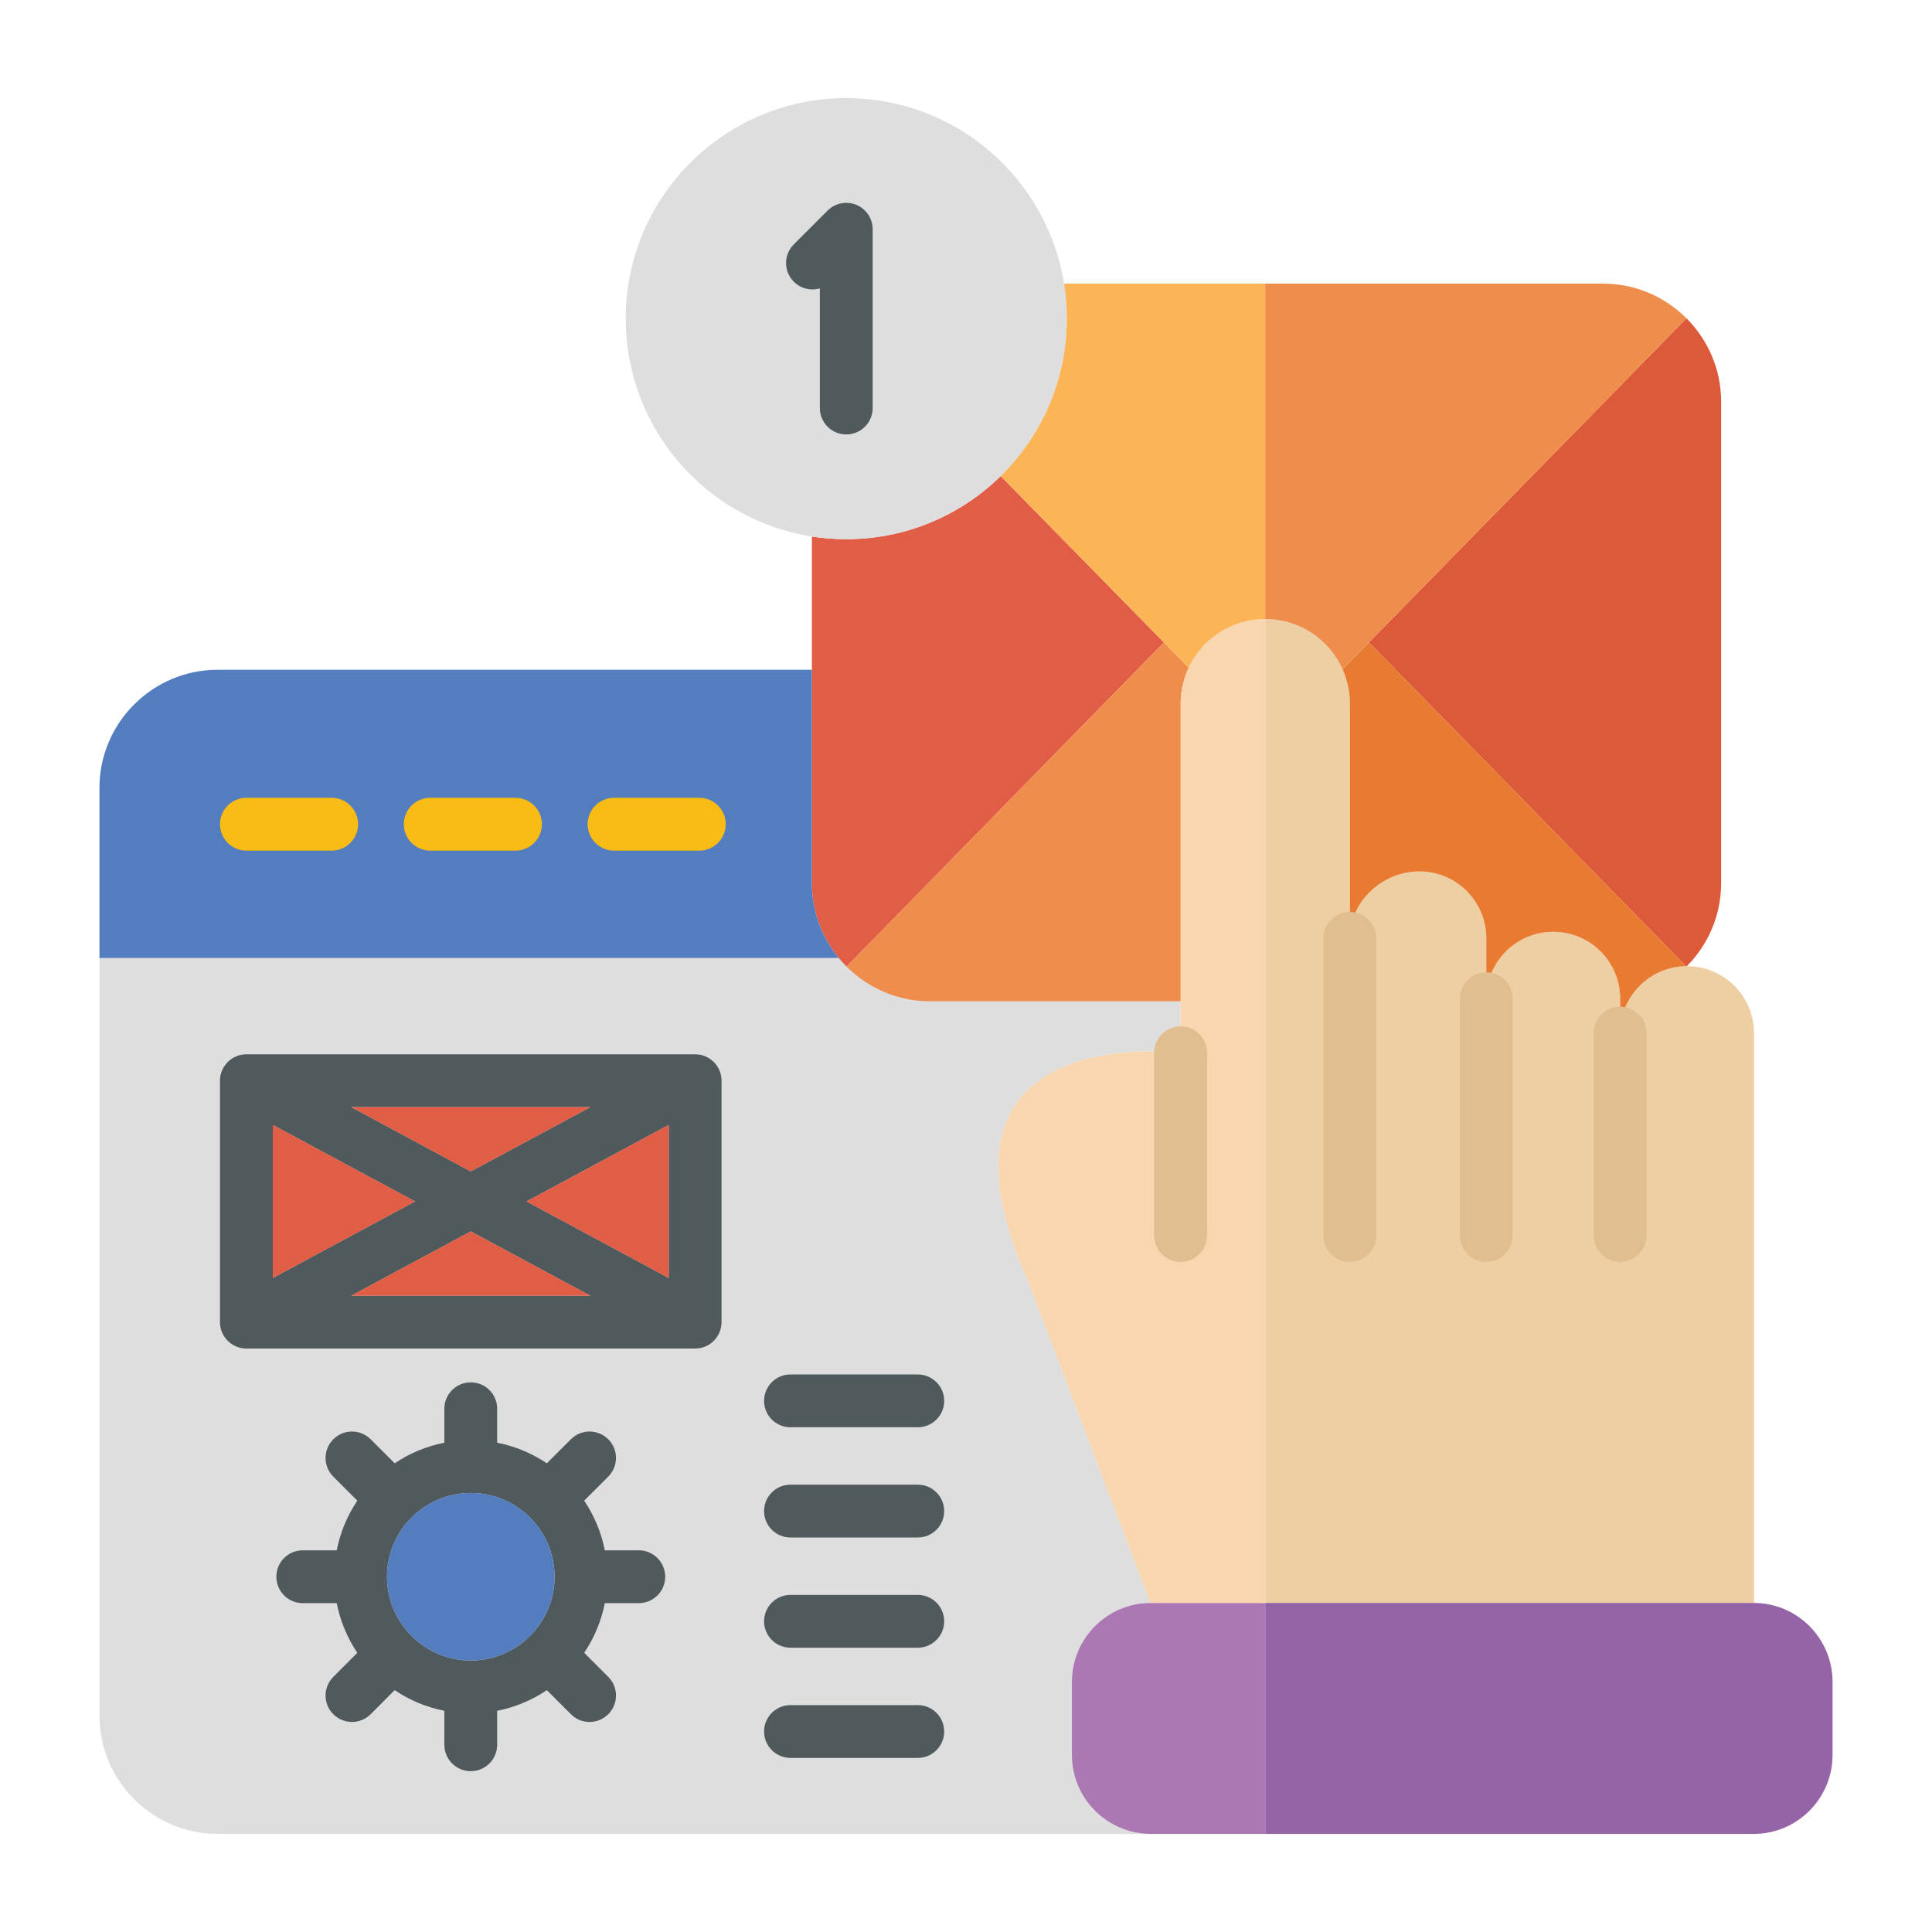 <svg id="Layer_1" enable-background="new 0 0 512 512" height="512" viewBox="0 0 512 512" width="512" xmlns="http://www.w3.org/2000/svg"><g><path d="m312.875 265.37v13.62s-71.28-9.1-40.69 59.92l32.67 85.89c-11.44.04-20.79 9.41-20.79 20.87v19.47c0 11.47 9.39 20.86 20.86 20.86h-247.28c-17.21 0-31.29-14.08-31.29-31.29v-200.82h195.93c.65.79 1.34 1.55 2.07 2.28 5.67 5.68 13.5 9.2 22.1 9.2z" fill="#dededf"/><path d="m464.825 273.77v151.03h-129.53v-260.74c9.15 0 17.01 5.47 20.5 13.32 1.24 2.78 1.93 5.86 1.93 9.1v62.2c0-9.8 8.64-17.74 18.43-17.74s17.73 7.94 17.73 17.74v15.99c0-9.8 7.95-17.73 17.74-17.73s17.73 7.93 17.73 17.73v9.1c0-9.69 7.78-17.57 17.44-17.72l.12.11c.06-.04.1-.08.12-.12h.05c9.8 0 17.74 7.94 17.74 17.73z" fill="#eecfa3"/><path d="m485.645 445.67v19.47c0 11.47-9.39 20.86-20.86 20.86h-129.49v-61.2h129.53c11.45.02 20.82 9.4 20.82 20.87z" fill="#9464a6"/><path d="m335.295 424.8v61.2h-30.37c-11.47 0-20.86-9.39-20.86-20.86v-19.47c0-11.46 9.35-20.83 20.79-20.87z" fill="#ab78b4"/><path d="m335.295 164.06v260.74h-30.44l-32.67-85.89c-30.59-69.02 40.69-59.92 40.69-59.92v-92.51c0-3.42.76-6.65 2.13-9.55 3.59-7.61 11.33-12.87 20.29-12.87z" fill="#f7d6b0"/><path d="m308.465 170.26-84.11 85.91c-.73-.73-1.42-1.49-2.07-2.28-4.44-5.41-7.12-12.32-7.12-19.82v-91.88c2.97.46 6.01.7 9.1.7 15.94 0 30.38-6.38 40.93-16.73z" fill="#e25d46"/><path d="m315.005 176.93c-1.37 2.9-2.13 6.13-2.13 9.55v78.89h-66.42c-8.6 0-16.43-3.52-22.1-9.2l84.11-85.91z" fill="#ef8e4c"/><path d="m456.115 106.46v127.61c0 8.54-3.47 16.31-9.08 21.97-.08 0-.16 0-.24.01l-84.01-85.81 84.14-85.89c5.67 5.68 9.19 13.5 9.19 22.11z" fill="#dc593a"/><path d="m446.795 256.05c-9.66.15-17.44 8.03-17.44 17.72v-9.1c0-9.8-7.94-17.73-17.73-17.73s-17.74 7.93-17.74 17.73v-15.99c0-9.8-7.94-17.74-17.73-17.74s-18.43 7.94-18.43 17.74v-62.2c0-3.24-.69-6.32-1.93-9.1l6.99-7.14z" fill="#e87a31"/><g><path d="m312.875 334.43c-3.866 0-7-3.134-7-7v-48.44c0-3.866 3.134-7 7-7s7 3.134 7 7v48.44c0 3.867-3.134 7-7 7z" fill="#e1be90"/></g><path d="m282.715 84.44c0 16.34-6.71 31.12-17.52 41.72-10.55 10.35-24.99 16.73-40.93 16.73-3.09 0-6.13-.24-9.1-.7-27.95-4.38-49.34-28.57-49.34-57.75 0-32.27 26.17-58.44 58.44-58.44 29.12 0 53.27 21.3 57.72 49.16.48 3.02.73 6.12.73 9.28z" fill="#dededf"/><g><path d="m224.268 115.133c-3.866 0-7-3.134-7-7v-31.703c-2.371.687-5.033.095-6.901-1.774-2.734-2.733-2.733-7.165 0-9.899l8.952-8.951c2.002-2.001 5.013-2.601 7.628-1.517 2.616 1.083 4.321 3.636 4.321 6.467v47.378c0 3.866-3.134 6.999-7 6.999z" fill="#505a5d"/></g><path d="m222.285 253.89h-195.93v-45.1c0-17.21 14.08-31.29 31.29-31.29h157.52v56.57c0 7.5 2.68 14.41 7.12 19.82z" fill="#547dbf"/><path d="m184.215 279.4h-118.92c-3.86 0-7 3.14-7 7v63.98c0 3.87 3.14 7 7 7h118.92c3.87 0 7-3.13 7-7v-63.98c0-3.86-3.13-7-7-7zm-27.78 14-31.68 17.04-31.67-17.04zm-84.14 4.72 37.69 20.271-37.69 20.28zm20.79 45.26 31.67-17.04 31.68 17.04zm84.13-4.71-37.68-20.28 37.68-20.271z" fill="#505a5d"/><g fill="#e25d46"><path d="m156.435 343.38h-63.35l31.67-17.04z"/><path d="m177.215 298.12v40.55l-37.68-20.28z"/><path d="m109.985 318.39-37.69 20.28v-40.55z"/><path d="m156.435 293.4-31.68 17.04-31.67-17.04z"/></g><g><path d="m243.22 378.245h-33.732c-3.866 0-7-3.134-7-7s3.134-7 7-7h33.732c3.866 0 7 3.134 7 7s-3.134 7-7 7z" fill="#505a5d"/></g><g><path d="m243.22 407.453h-33.732c-3.866 0-7-3.134-7-7s3.134-7 7-7h33.732c3.866 0 7 3.134 7 7s-3.134 7-7 7z" fill="#505a5d"/></g><g><path d="m243.22 436.661h-33.732c-3.866 0-7-3.134-7-7s3.134-7 7-7h33.732c3.866 0 7 3.134 7 7s-3.134 7-7 7z" fill="#505a5d"/></g><g><path d="m243.22 465.869h-33.732c-3.866 0-7-3.134-7-7s3.134-7 7-7h33.732c3.866 0 7 3.134 7 7s-3.134 7-7 7z" fill="#505a5d"/></g><path d="m169.285 410.85h-9c-.95-4.79-2.83-9.24-5.47-13.16l6.38-6.37c2.73-2.73 2.73-7.16 0-9.9-2.74-2.73-7.17-2.73-9.9 0l-6.38 6.37c-3.91-2.63-8.37-4.52-13.16-5.46v-9c0-3.86-3.13-7-7-7-3.86 0-7 3.14-7 7v9c-4.79.94-9.24 2.83-13.16 5.46l-6.37-6.37c-2.73-2.73-7.17-2.73-9.9 0-2.73 2.74-2.73 7.17 0 9.9l6.37 6.37c-2.63 3.92-4.52 8.37-5.46 13.16h-9c-3.87 0-7 3.14-7 7 0 3.87 3.13 7 7 7h9c.94 4.79 2.83 9.25 5.46 13.16l-6.37 6.38c-2.73 2.729-2.73 7.16 0 9.9 1.37 1.36 3.16 2.05 4.95 2.05s3.58-.69 4.95-2.05l6.37-6.38c3.92 2.64 8.37 4.52 13.16 5.47v9c0 3.86 3.14 7 7 7 3.87 0 7-3.14 7-7v-9c4.79-.95 9.25-2.83 13.16-5.47l6.38 6.38c1.36 1.36 3.15 2.05 4.95 2.05 1.79 0 3.58-.69 4.95-2.05 2.73-2.74 2.73-7.17 0-9.9l-6.38-6.38c2.64-3.91 4.52-8.37 5.47-13.16h9c3.86 0 7-3.13 7-7 0-3.86-3.14-7-7-7zm-44.53 29.21c-12.24 0-22.2-9.96-22.2-22.21 0-12.24 9.96-22.2 22.2-22.2 12.25 0 22.21 9.96 22.21 22.2 0 12.25-9.96 22.21-22.21 22.21z" fill="#505a5d"/><path d="m146.965 417.85c0 12.25-9.96 22.21-22.21 22.21-12.24 0-22.2-9.96-22.2-22.21 0-12.24 9.96-22.2 22.2-22.2 12.25 0 22.21 9.96 22.21 22.2z" fill="#547dbf"/><g><path d="m87.893 225.424h-22.594c-3.866 0-7-3.134-7-7s3.134-7 7-7h22.594c3.866 0 7 3.134 7 7s-3.134 7-7 7z" fill="#f9bc15"/></g><g><path d="m136.608 225.424h-22.594c-3.866 0-7-3.134-7-7s3.134-7 7-7h22.594c3.866 0 7 3.134 7 7s-3.134 7-7 7z" fill="#f9bc15"/></g><g><path d="m185.323 225.424h-22.594c-3.866 0-7-3.134-7-7s3.134-7 7-7h22.594c3.866 0 7 3.134 7 7s-3.134 7-7 7z" fill="#f9bc15"/></g><path d="m335.295 75.16v88.9c-8.96 0-16.7 5.26-20.29 12.87l-6.54-6.67-43.27-44.1c10.81-10.6 17.52-25.38 17.52-41.72 0-3.16-.25-6.26-.73-9.28z" fill="#fcb556"/><path d="m446.925 84.35-84.14 85.89-6.99 7.14c-3.49-7.85-11.35-13.32-20.5-13.32v-88.9h89.53c8.61 0 16.43 3.52 22.1 9.19z" fill="#ef8e4c"/><g><path d="m357.725 334.43c-3.866 0-7-3.134-7-7v-78.75c0-3.866 3.134-7 7-7s7 3.134 7 7v78.75c0 3.867-3.134 7-7 7z" fill="#e1be90"/></g><g><path d="m393.885 334.43c-3.866 0-7-3.134-7-7v-62.76c0-3.866 3.134-7 7-7s7 3.134 7 7v62.761c0 3.866-3.134 6.999-7 6.999z" fill="#e1be90"/></g><g><path d="m429.355 334.43c-3.866 0-7-3.134-7-7v-53.66c0-3.866 3.134-7 7-7s7 3.134 7 7v53.66c0 3.867-3.134 7-7 7z" fill="#e1be90"/></g></g></svg>